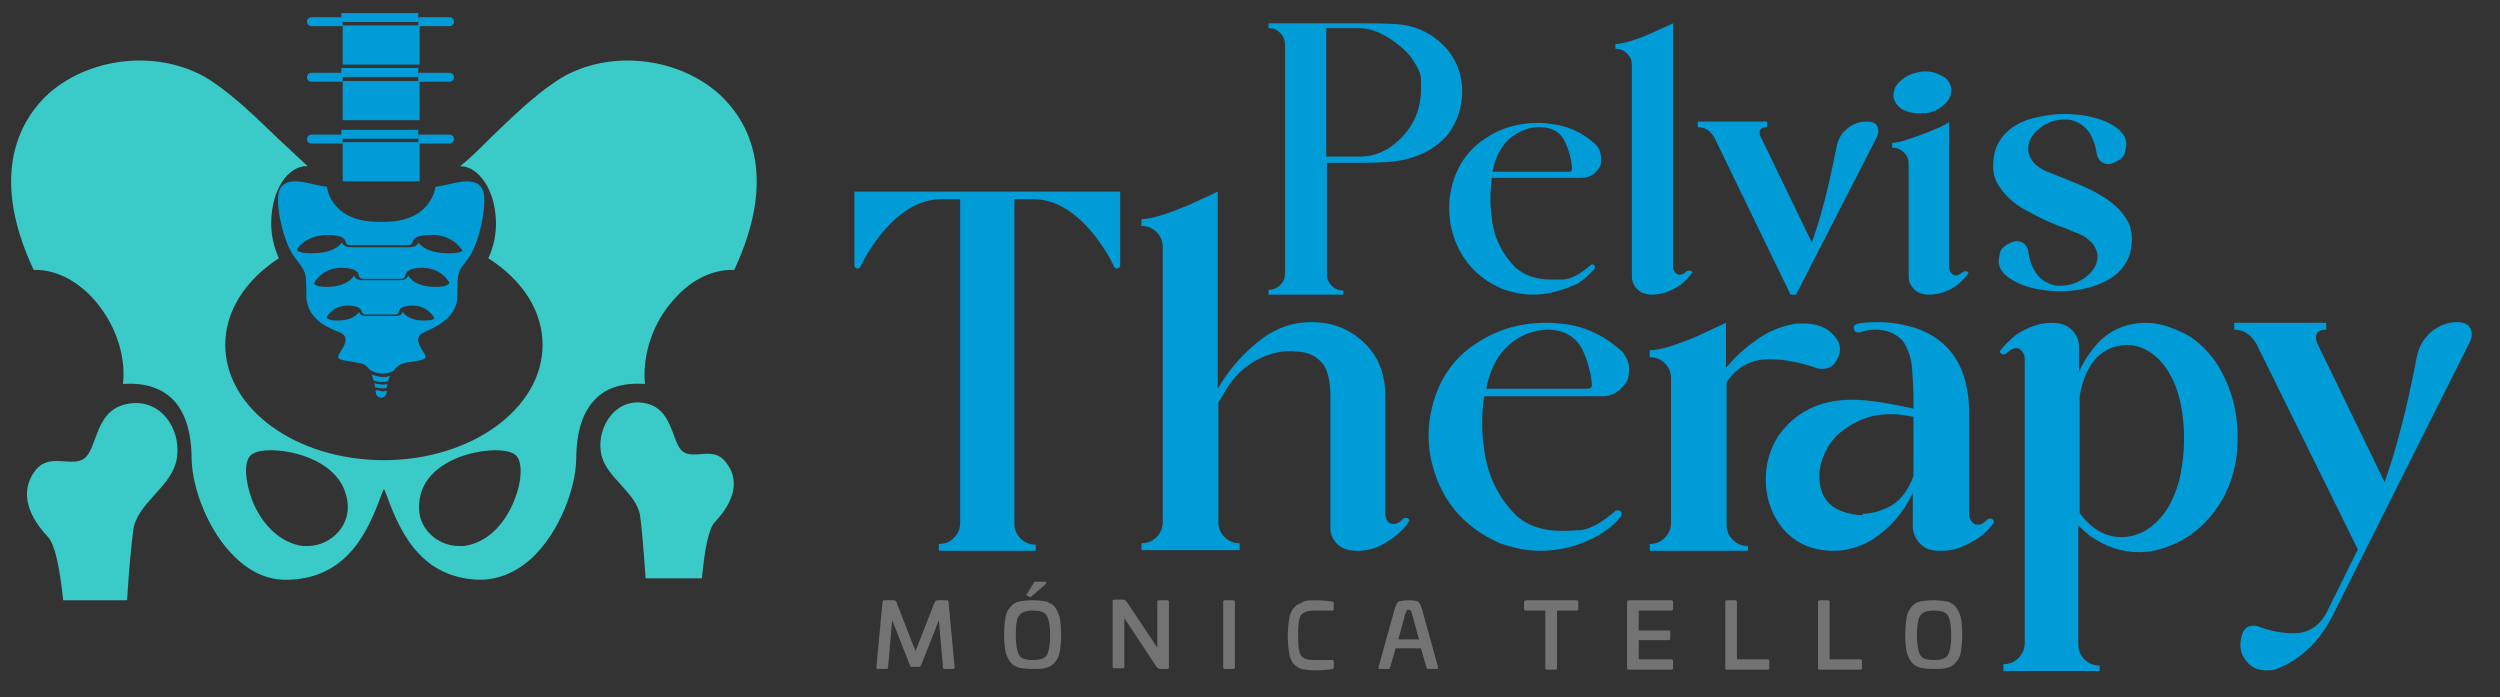 <svg xmlns="http://www.w3.org/2000/svg" xmlns:xlink="http://www.w3.org/1999/xlink" id="Capa_1" x="0px" y="0px" viewBox="0 0 364 101.5" style="enable-background:new 0 0 364 101.5;" xml:space="preserve"><rect x="0" y="0" width="364" height="101.5" fill="#333333" stroke="none"/> <style type="text/css"> .st0{fill:#3ACAC8;} .st1{fill:#009CD8;} .st2{fill:#FFFFFF;} .st3{fill:#737373;} </style> <g> <path class="st0" d="M70.7,26.7c0.9,1.4,1.4,3.3,1.5,5.3c0.1,1.9-0.3,3.9-1.1,5.6c5,3.2,7.9,7.7,7.9,12.6C79,59.5,68.6,67,55.9,67 c-12.8,0-23.1-7.5-23.1-16.8c0-4.9,2.9-9.4,7.8-12.6c-0.8-1.8-1.2-3.7-1.1-5.7c0.1-2,0.6-3.9,1.5-5.3c1-1.6,2.4-2.5,3.8-2.4 c0,0,0,0,0,0c-1.4-1.3-2.9-2.7-4.4-4.1c-3.1-3-6.3-6.1-9.6-8.3C23.8,7.2,13.5,8,7.1,13.6C3.4,17-1.9,24.8,4.9,39.3 c3-0.1,6.1,1.4,8.6,4.1c3.2,3.5,4.9,8.3,4.4,12.5c3-0.2,5.4,0.5,7.1,2.1c1.9,1.8,2.9,4.8,2.9,8.9c0.1,4.2,2.4,10.5,6.4,14.3 c2.4,2.3,5.1,3.4,8,3.2c8.8-0.4,11.6-7.9,13.4-12.8l0.2-0.4l0.2,0.4c1.8,4.9,4.6,12.4,13.4,12.8c2.9,0.1,5.6-1,8-3.2 c4-3.8,6.3-10.1,6.4-14.3c0-4.1,1-7.1,2.9-8.9c1.6-1.6,4-2.3,7.1-2.1c-0.4-4.3,1.2-9.1,4.4-12.5c2.5-2.8,5.6-4.2,8.6-4.1 c6.8-14.5,1.5-22.3-2.3-25.7C98.2,8,87.9,7.2,81,11.8c-3.3,2.2-6.5,5.3-9.6,8.3c-1.5,1.5-2.9,2.9-4.4,4.1c0,0,0,0,0,0 C68.4,24.2,69.7,25.1,70.7,26.7z M49.3,77.4c-1.1,1.3-2.8,2.1-4.5,2.1c-0.2,0-0.4,0-0.7,0c-3.1-0.4-5.9-2.9-7.4-6.7 c-1-2.7-1.2-5.4-0.3-6.4c0.7-0.9,3.3-1.1,6.1-0.5c4.1,0.9,7,3.1,7.8,5.9C51,73.9,50.6,75.9,49.3,77.4z M74.9,72.8 c-1.5,3.8-4.2,6.3-7.4,6.7c-0.2,0-0.4,0-0.7,0c-1.7,0-3.4-0.8-4.5-2.1c-1.3-1.5-1.6-3.5-1-5.6c0.8-2.8,3.7-5,7.8-5.9 c2.8-0.6,5.4-0.4,6.1,0.5C76.1,67.4,76,70.1,74.9,72.8z"></path> <path class="st1" d="M70.4,28c-0.5-2-2.8-1.7-4.5-1.3c-1.7,0.4-2.5,0.5-2.5,0.5s-0.5,5.3-7.9,5.1c-7.4,0.2-7.9-5.1-7.9-5.1 s-0.9-0.1-2.5-0.5c-1.7-0.4-4-0.7-4.5,1.3c-0.5,2,0.7,7.5,2.4,9.6c1.6,2.1,1.6,2,1.6,5.4c0,3.5,3.3,4.8,4.9,5.4 c1.5,0.7,0.6,2-0.1,3.1c-0.7,1.1,0.9,0.9,3.1,1.4c0.6,0.1,1,0.5,1.4,1c0.6,0.3,2,0.9,3.4,0.1c0.3-0.5,0.8-0.9,1.4-1.1 c2.2-0.5,3.8-0.3,3.1-1.4c-0.7-1.1-1.6-2.4-0.1-3.1c1.5-0.7,4.9-2,4.9-5.4c0-3.5,0-3.3,1.6-5.4C69.7,35.6,70.9,30.1,70.4,28z M62.7,46.6c0,0-2.9,0.5-4.1-1.2c0,0,0,0.6-1,0.6c-0.3,0-0.6,0-1,0c0,0,0,0,0,0s-0.5,0-1.1,0c-0.6,0-1.2,0-1.2,0s0,0,0,0 c-0.4,0-0.7,0-1,0c-1,0-1-0.6-1-0.6c-1.2,1.7-4.1,1.2-4.1,1.2s-0.8-0.2-0.6-0.5c0,0,1-1.8,3.4-1.6c2.4,0.2,1.2,1.3,2.2,1.3 c0.4,0,0.9,0,1.4,0c0,0,0.7,0,1.5,0c0.5,0,1,0,1.4,0c1.1,0-0.2-1.1,2.2-1.3c2.4-0.2,3.4,1.6,3.4,1.6C63.5,46.5,62.7,46.6,62.7,46.6 z M64.5,41.7c0,0-3.7,0.6-5.1-1.6c0,0,0,0.7-1.2,0.7c-0.3,0-0.8,0-1.3,0c0,0,0,0,0,0s-0.6,0-1.4,0c-0.8,0-1.5,0-1.5,0s0,0,0,0 c-0.5,0-0.9,0-1.2,0c-1.2,0-1.2-0.7-1.2-0.7c-1.5,2.2-5.1,1.6-5.1,1.6s-1-0.2-0.7-0.6c0,0,1.2-2.3,4.3-2.1s1.5,1.6,2.8,1.6 c0.5,0,1.1,0,1.7,0c0,0,0.9,0,1.9,0c0.6,0,1.3,0,1.8,0c1.4,0-0.2-1.4,2.8-1.6c3.1-0.2,4.3,2.1,4.3,2.1 C65.5,41.5,64.5,41.7,64.5,41.7z M66.6,36.8c0,0-4.1,0.6-5.7-1.5c0,0,0,0.7-1.4,0.7c-0.9,0-2.7,0-3.8,0c0,0,0,0,0,0s-0.2,0-0.4,0 c-0.3,0-0.4,0-0.4,0s0,0,0,0c-1.1,0-2.8,0-3.7,0c-1.3,0-1.4-0.7-1.4-0.7c-1.6,2.1-5.7,1.5-5.7,1.5s-1.1-0.2-0.8-0.6 c0,0,1.3-2.1,4.7-2c3.4,0.2,1.6,1.5,3.1,1.5c1.5,0,4,0,4,0c0.1,0,0.1,0,0.1,0c0,0,0.1,0,0.1,0c0,0,2.6,0,4,0c1.5,0-0.3-1.3,3.1-1.5 c3.4-0.2,4.7,2,4.7,2C67.8,36.6,66.6,36.8,66.6,36.8z"></path> <path class="st2" d="M55,36c0,0,0.2,0,0.4,0C55.3,36,55.2,36,55,36C55,36,55,36,55,36z"></path> <path class="st2" d="M55.8,36C55.8,36,55.8,36,55.8,36c-0.2,0-0.3,0-0.4,0C55.7,36,55.8,36,55.8,36z"></path> <path class="st2" d="M53.9,40.9c0,0,0.6,0,1.5,0C54.9,40.9,54.4,40.9,53.9,40.9C53.9,40.9,53.9,40.9,53.9,40.9z"></path> <path class="st2" d="M56.8,40.9C56.8,40.9,56.8,40.9,56.8,40.9c-0.5,0-1,0-1.4,0C56.2,40.9,56.8,40.9,56.8,40.9z"></path> <path class="st2" d="M54.2,46c0,0,0.5,0,1.2,0C55,46,54.6,46,54.2,46C54.2,46,54.2,46,54.2,46z"></path> <path class="st2" d="M56.6,46C56.6,46,56.5,46,56.6,46c-0.4,0-0.8,0-1.1,0C56,46,56.6,46,56.6,46z"></path> <path class="st1" d="M54.7,56.8c0,0.1,0,0.2,0,0.2s0,0.9,0.8,0.9c0.8,0,0.8-0.9,0.8-0.9s0,0,0-0.1c-0.2,0-0.4,0.1-0.6,0.1 C55.3,56.9,54.9,56.8,54.7,56.8z"></path> <path class="st1" d="M54.1,54.5c0.1,0.3,0.2,0.6,0.3,0.9c0.6,0.2,1.3,0.3,2.1,0.1c0.1-0.3,0.2-0.6,0.3-0.8 c-0.4,0.2-0.8,0.2-1.2,0.2C55,54.8,54.5,54.7,54.1,54.5z"></path> <path class="st1" d="M54.5,55.8c0.1,0.2,0.1,0.4,0.1,0.6c0.5,0.1,1.1,0.2,1.7,0.1c0-0.2,0.1-0.4,0.1-0.6c-0.3,0.1-0.5,0.1-0.8,0.1 C55.2,55.9,54.8,55.9,54.5,55.8z"></path> <g> <rect x="49.9" y="20.7" class="st1" width="11.2" height="5.7"></rect> <rect x="49.7" y="18.9" class="st1" width="11.2" height="1.3"></rect> <path class="st1" d="M60.9,19.6h4.6c0.3,0,0.6,0.3,0.6,0.6v0.1c0,0.3-0.3,0.6-0.6,0.6h-4.6V19.6z"></path> <path class="st1" d="M49.9,19.6h-4.6c-0.3,0-0.6,0.3-0.6,0.6v0.1c0,0.3,0.3,0.6,0.6,0.6h4.6V19.6z"></path> <rect x="49.9" y="11.8" class="st1" width="11.2" height="5.7"></rect> <rect x="49.7" y="9.9" class="st1" width="11.2" height="1.3"></rect> <path class="st1" d="M60.9,10.6h4.6c0.3,0,0.6,0.3,0.6,0.6v0.1c0,0.3-0.3,0.6-0.6,0.6h-4.6V10.6z"></path> <path class="st1" d="M49.9,10.6h-4.6c-0.3,0-0.6,0.3-0.6,0.6v0.1c0,0.3,0.3,0.6,0.6,0.6h4.6V10.6z"></path> <rect x="49.9" y="3.7" class="st1" width="11.2" height="5.7"></rect> <rect x="49.7" y="1.9" class="st1" width="11.2" height="1.3"></rect> <path class="st1" d="M60.9,2.5h4.6c0.3,0,0.6,0.3,0.6,0.6v0.1c0,0.3-0.3,0.6-0.6,0.6h-4.6V2.5z"></path> <path class="st1" d="M49.9,2.5h-4.6c-0.3,0-0.6,0.3-0.6,0.6v0.1c0,0.3,0.3,0.6,0.6,0.6h4.6V2.5z"></path> </g> <g> <path class="st0" d="M25.6,67.4c1.1-4.1-1.6-9-6.2-8.7c-5.8,0.4-5,6.6-7.2,8.1c-1.8,1.2-4.9-0.8-6.9,1.5C3,71.1,3.6,74.6,7,78.2 c1,1.1,1.7,4.4,2.2,9.2h9.3c0.3-5,0.7-8.7,0.9-10.2C19.9,73.4,24.6,71.1,25.6,67.4z"></path> <path class="st0" d="M87.6,66.4c-0.9-3.6,1.5-8,5.5-7.8c5.1,0.3,4.5,5.9,6.4,7.2c1.6,1.1,4.4-0.8,6.1,1.4c2.1,2.5,1.5,5.6-1.5,8.8 c-0.9,0.9-1.5,3.9-1.9,8.2h-8.2c-0.3-4.5-0.6-7.7-0.8-9.1C92.7,71.8,88.5,69.7,87.6,66.4z"></path> </g> </g> <g> <g> <path class="st3" d="M136.6,87.4h1.3c0.1,0,0.2,0.1,0.2,0.2l0.9,9.6c0,0.1-0.1,0.2-0.2,0.2h-1.3c-0.1,0-0.2-0.1-0.2-0.2l-0.6-6.9 l-2.6,6.6c-0.1,0.1-0.1,0.2-0.3,0.2h-1.1c-0.1,0-0.2-0.1-0.2-0.2l-2.6-6.6l-0.6,6.9c0,0.1-0.1,0.2-0.2,0.2h-1.3 c-0.1,0-0.2-0.1-0.2-0.2l0.9-9.6c0-0.1,0.1-0.2,0.2-0.2h1.3c0.2,0,0.3,0,0.4,0.1c0.1,0.1,0.2,0.2,0.2,0.4l2.7,6.9l2.7-6.9 c0.1-0.2,0.2-0.3,0.2-0.4C136.3,87.5,136.4,87.4,136.6,87.4z"></path> <path class="st3" d="M150.3,87.4c0.9,0,1.6,0.1,2.1,0.2c0.5,0.2,0.9,0.4,1.2,0.8c0.3,0.4,0.5,0.9,0.7,1.5c0.1,0.6,0.2,1.4,0.2,2.5 s-0.1,1.9-0.2,2.5c-0.1,0.6-0.3,1.1-0.7,1.5c-0.3,0.4-0.7,0.7-1.2,0.8c-0.5,0.2-1.2,0.2-2.1,0.2c-0.8,0-1.5-0.1-2-0.2 c-0.5-0.2-0.9-0.4-1.2-0.8c-0.3-0.4-0.5-0.9-0.7-1.5c-0.1-0.6-0.2-1.4-0.2-2.5c0-1,0.1-1.9,0.2-2.5c0.1-0.6,0.3-1.1,0.7-1.5 c0.3-0.4,0.7-0.7,1.2-0.8C148.8,87.5,149.5,87.4,150.3,87.4z M147.9,92.5c0,1.4,0.2,2.4,0.5,2.9c0.3,0.5,0.9,0.7,2,0.7 c1,0,1.7-0.2,2-0.7c0.3-0.5,0.5-1.4,0.5-2.9c0-1.4-0.2-2.4-0.5-2.9c-0.3-0.5-1-0.7-2-0.7c-1,0-1.6,0.2-2,0.7 C148,90.1,147.9,91,147.9,92.5z M150.7,84.7h1.5c0.1,0,0.1,0,0.1,0.1v0.1c0,0,0,0.1-0.1,0.2l-2.1,1.8c-0.1,0.1-0.1,0.1-0.2,0 l-0.4-0.2c-0.1,0-0.1-0.1,0-0.2l1-1.6C150.6,84.7,150.6,84.7,150.7,84.7z"></path> <path class="st3" d="M168.7,87.4h1.3c0.1,0,0.2,0.1,0.2,0.2v9.6c0,0.1-0.1,0.2-0.2,0.2h-1c-0.2,0-0.4-0.1-0.6-0.3l-4.7-7.1v7.1 c0,0.1-0.1,0.2-0.2,0.2h-1.3c-0.1,0-0.2-0.1-0.2-0.2v-9.6c0-0.1,0.1-0.2,0.2-0.2h1.1c0.2,0,0.4,0,0.5,0.1c0.1,0,0.2,0.2,0.3,0.3 l4.4,6.6v-6.8C168.5,87.5,168.6,87.4,168.7,87.4z"></path> <path class="st3" d="M178.3,87.4h1.3c0.1,0,0.2,0.1,0.2,0.2v9.6c0,0.1-0.1,0.2-0.2,0.2h-1.3c-0.1,0-0.2-0.1-0.2-0.2v-9.6 C178.1,87.5,178.2,87.4,178.3,87.4z"></path> <path class="st3" d="M191.5,87.4c1.1,0,1.9,0.1,2.5,0.2c0.2,0,0.2,0.1,0.2,0.3v0.8c0,0.1-0.1,0.2-0.2,0.2h-2.6c-1,0-1.6,0.2-2,0.7 c-0.3,0.5-0.4,1.4-0.4,2.9c0,1.5,0.1,2.4,0.4,2.9c0.3,0.5,0.9,0.7,2,0.7h2.6c0.1,0,0.2,0.1,0.2,0.2v0.8c0,0.2-0.1,0.3-0.2,0.3 c-0.6,0.1-1.5,0.2-2.5,0.2c-0.8,0-1.5-0.1-2-0.2c-0.5-0.2-0.9-0.4-1.2-0.8c-0.3-0.4-0.5-0.9-0.6-1.5c-0.1-0.6-0.2-1.4-0.2-2.5 c0-1,0.1-1.9,0.2-2.5c0.1-0.6,0.3-1.1,0.6-1.5c0.3-0.4,0.7-0.7,1.2-0.8C189.9,87.4,190.6,87.4,191.5,87.4z"></path> <path class="st3" d="M205.1,87.4c0.7,0,1.2,0.1,1.4,0.2c0.2,0.2,0.4,0.6,0.6,1.3l2.3,8.3c0,0.1,0,0.2-0.2,0.2h-1.3 c-0.1,0-0.1-0.1-0.2-0.2l-0.8-2.8h-3.7l-0.8,2.8c0,0.1-0.1,0.2-0.2,0.2h-1.3c-0.1,0-0.2-0.1-0.2-0.2l2.3-8.3 c0.2-0.7,0.4-1.1,0.6-1.3C203.9,87.5,204.4,87.4,205.1,87.4z M205.1,88.8c-0.1,0-0.2,0-0.3,0.1c0,0.1-0.1,0.2-0.2,0.5l-1,3.7h3 l-1-3.7c-0.1-0.3-0.1-0.4-0.2-0.5C205.4,88.8,205.3,88.8,205.1,88.8z"></path> <path class="st3" d="M222.2,87.4h7.4c0.1,0,0.2,0.1,0.2,0.2v1.1c0,0.1-0.1,0.2-0.2,0.2h-2.9v8.4c0,0.1-0.1,0.2-0.2,0.2h-1.3 c-0.1,0-0.2-0.1-0.2-0.2v-8.4h-2.9c-0.1,0-0.2-0.1-0.2-0.2v-1.1C222,87.5,222.1,87.4,222.2,87.4z"></path> <path class="st3" d="M237.1,87.4h6.3c0.1,0,0.2,0.1,0.2,0.2v1.1c0,0.1-0.1,0.2-0.2,0.2h-4.8v2.9h4.4c0.1,0,0.2,0.1,0.2,0.2v1 c0,0.1-0.1,0.2-0.2,0.2h-4.4V96h4.8c0.1,0,0.2,0.1,0.2,0.2v1.1c0,0.1-0.1,0.2-0.2,0.2h-6.3c-0.1,0-0.2-0.1-0.2-0.2v-9.6 C236.9,87.5,237,87.4,237.1,87.4z"></path> <path class="st3" d="M251.4,87.4h1.3c0.1,0,0.2,0.1,0.2,0.2V96h4.5c0.1,0,0.2,0.1,0.2,0.2v1.1c0,0.1-0.1,0.2-0.2,0.2h-6 c-0.1,0-0.2-0.1-0.2-0.2v-9.6C251.2,87.5,251.2,87.4,251.4,87.4z"></path> <path class="st3" d="M264.9,87.4h1.3c0.1,0,0.2,0.1,0.2,0.2V96h4.5c0.1,0,0.2,0.1,0.2,0.2v1.1c0,0.1-0.1,0.2-0.2,0.2h-6 c-0.1,0-0.2-0.1-0.2-0.2v-9.6C264.7,87.5,264.8,87.4,264.9,87.4z"></path> <path class="st3" d="M281.5,87.4c0.9,0,1.6,0.1,2.1,0.2c0.5,0.2,0.9,0.4,1.2,0.8c0.3,0.4,0.5,0.9,0.7,1.5c0.1,0.6,0.2,1.4,0.2,2.5 s-0.1,1.9-0.2,2.5c-0.1,0.6-0.3,1.1-0.7,1.5c-0.3,0.4-0.7,0.7-1.2,0.8c-0.5,0.2-1.2,0.2-2.1,0.2c-0.8,0-1.5-0.1-2-0.2 c-0.5-0.2-0.9-0.4-1.2-0.8c-0.3-0.4-0.5-0.9-0.7-1.5c-0.1-0.6-0.2-1.4-0.2-2.5c0-1,0.1-1.9,0.2-2.5c0.1-0.6,0.3-1.1,0.7-1.5 c0.3-0.4,0.7-0.7,1.2-0.8C280,87.5,280.7,87.4,281.5,87.4z M279.1,92.5c0,1.4,0.2,2.4,0.5,2.9c0.3,0.5,0.9,0.7,2,0.7 c1,0,1.7-0.2,2-0.7c0.3-0.5,0.5-1.4,0.5-2.9c0-1.4-0.2-2.4-0.5-2.9c-0.3-0.5-1-0.7-2-0.7c-1,0-1.6,0.2-2,0.7 C279.3,90.1,279.1,91,279.1,92.5z"></path> </g> <g> <path class="st1" d="M195.5,42.9h-10.8v-0.7c0.6,0,1.2-0.2,1.7-0.7c0.5-0.5,0.7-1,0.7-1.7V6.5c0-0.6-0.2-1.2-0.7-1.7 c-0.5-0.5-1-0.7-1.7-0.7V3.4H198c1.7,0,3.5,0,5.2,0.1c3.1,0.2,5.7,1.5,7.7,3.9c1.3,1.7,2,3.7,2,5.9c0,2.3-0.7,4.4-2.1,6.3 c-2.1,2.4-5.1,3.8-9,4c-1.3,0.1-2.6,0.1-3.8,0.1h-4.8v16.2c0,0.7,0.2,1.2,0.7,1.7c0.5,0.5,1,0.7,1.7,0.7V42.9z M198,22.8 c1.8,0,3.5-0.6,5-1.8c2.6-2.1,3.9-4.8,3.9-8.1c0-0.1,0-0.5,0-1.3c0-0.8-0.4-1.7-1.2-2.9c-0.8-1.2-2-2.2-3.5-3.2 c-1.5-0.9-2.9-1.4-4.3-1.4h-4.8v18.7H198z"></path> <path class="st1" d="M223.2,42.9c-1.5,0-2.9-0.3-4.4-0.8c-4.2-1.8-6.7-5-7.6-9.4c-0.1-0.8-0.2-1.6-0.2-2.4c0-1.9,0.4-3.8,1.3-5.7 c0.9-1.8,2.2-3.3,3.9-4.4c2.3-1.6,4.9-2.3,7.8-2.3c0.4,0,0.9,0,1.4,0.1c2.6,0.2,4.9,1.2,6.9,3c0.6,0.6,0.8,1.3,0.8,2 c0,0.1,0,0.3,0,0.7c0,0.4-0.3,0.9-0.9,1.5c-0.6,0.5-1.3,0.7-2,0.7h-13c-0.1,1-0.2,1.9-0.2,2.9c0,1,0.1,2.1,0.2,3 c0.3,2.8,1.5,5.2,3.5,7.2c1.3,1.1,3,1.7,5,1.7c0.1,0,0.7,0,1.8,0s2.5-0.7,4.1-2.1c0.1-0.1,0.2-0.1,0.2-0.1c0.1,0,0.2,0,0.3,0.1 c0.1,0.1,0.1,0.2,0.1,0.3c0,0.1,0,0.2-0.1,0.3c-0.7,0.8-1.5,1.5-2.4,2.1C227.7,42.2,225.5,42.9,223.2,42.9z M228.5,25 c0.1,0,0.2,0,0.3-0.1l0.1-0.3c-0.1-1.5-0.5-2.8-1-3.9c-0.7-1.5-2-2.2-3.8-2.2c-0.7,0-1.4,0.1-2.1,0.4c-2.5,0.9-4.1,3-4.7,6.1 H228.5z"></path> <path class="st1" d="M240.6,42.9c-0.3,0-0.6,0-0.9-0.1c-0.6-0.1-1.1-0.4-1.5-0.9c-0.4-0.5-0.6-1-0.6-1.6V9.5 c0-0.7-0.2-1.2-0.7-1.7c-0.5-0.5-1-0.7-1.7-0.7V6.4c1,0,2.8-0.5,5.1-1.5l3.3-1.5v35.4c0,0.5,0.2,0.9,0.6,1.1 c0.1,0.1,0.2,0.1,0.4,0.1c0.3,0,0.6-0.2,1-0.5c0.1-0.1,0.2-0.1,0.4-0.1c0.1,0,0.2,0,0.3,0.1c0.1,0.1,0.1,0.1,0.1,0.2 c0,0.1,0,0.1-0.1,0.1c-0.5,0.7-1.1,1.3-1.8,1.8C243.2,42.4,241.9,42.9,240.6,42.9z"></path> <path class="st1" d="M261.5,42.9h-0.8L249.6,20c-0.6-1-1.4-1.5-2.4-1.5v-0.8h10.1v0.8c-0.5,0-0.8,0.1-1,0.4 c-0.1,0.1-0.1,0.3-0.1,0.5c0,0.2,0.1,0.4,0.2,0.6l7.4,15.3c1.3-3.6,2.5-8.2,3.6-13.9c0.2-1.1,0.7-2,1.6-2.7c0.8-0.7,1.8-1,2.9-1 c1,0,1.5,0.4,1.6,1.3c0,0.3-0.1,0.6-0.2,0.9L261.5,42.9z"></path> <path class="st1" d="M280.9,42.9c-0.3,0-0.6,0-0.9-0.1c-0.6-0.1-1.1-0.4-1.5-0.9c-0.4-0.5-0.6-1-0.6-1.6V23.9 c0-0.7-0.2-1.2-0.7-1.7c-0.5-0.5-1-0.7-1.7-0.7v-0.7c0.6,0,1.4-0.2,2.3-0.5c0.9-0.3,1.9-0.7,2.8-1c0.9-0.4,1.7-0.7,2.3-1l0.9-0.5 v21.1c0,0.5,0.2,0.9,0.6,1.1c0.1,0.1,0.2,0.1,0.4,0.1c0.3,0,0.6-0.2,1-0.5c0.1-0.1,0.2-0.1,0.4-0.1c0.2,0,0.4,0.1,0.4,0.2 c0,0.1,0,0.1-0.1,0.2c-0.5,0.7-1.1,1.3-1.8,1.8C283.6,42.4,282.3,42.9,280.9,42.9z M279.3,16.5c-0.8,0-1.5-0.2-2.2-0.5 c-0.7-0.4-1.2-1-1.4-1.8l0-0.4c0-0.7,0.3-1.4,1-2c0.6-0.6,1.5-1.1,2.7-1.3c0.3-0.1,0.7-0.1,1-0.1c0.8,0,1.5,0.2,2.3,0.6 c0.8,0.4,1.2,1,1.4,1.8l0,0.4c0,0.7-0.3,1.4-1,2c-0.6,0.6-1.5,1.1-2.7,1.3C279.9,16.4,279.6,16.5,279.3,16.5z"></path> </g> <g> <path class="st1" d="M151,80.2h-14.3v-1c0.9,0,1.6-0.3,2.2-0.9c0.6-0.6,0.9-1.3,0.9-2.2V29h-2.7c-3.3,0-6.4,1.9-9.3,5.7 c-1.1,1.5-1.9,2.8-2.4,3.9c-0.1,0.3-0.3,0.5-0.5,0.5c-0.3,0-0.5-0.2-0.5-0.5V27.9h38.7v10.7c0,0.3-0.2,0.5-0.5,0.5 c-0.2,0-0.4-0.2-0.5-0.5c-0.5-1.1-1.3-2.4-2.4-3.9c-2.9-3.8-6-5.7-9.3-5.7h-2.7v47.2c0,0.9,0.3,1.6,0.9,2.2 c0.6,0.6,1.3,0.9,2.2,0.9V80.2z"></path> <path class="st1" d="M197.6,80.2c-1.4,0-2.4-0.4-3.1-1.2c-0.5-0.6-0.8-1.3-0.8-2.1V57.4c0-1.6-0.3-3-0.8-4 c-0.9-1.4-2.2-2.1-3.9-2.2c-0.4,0-0.7-0.1-1.1-0.1c-1.7,0-3.4,0.5-5.1,1.4c-1.7,1-3.1,2.3-4.2,4.1c-0.4,0.7-0.8,1.3-1.2,2v17.4 c0,0.9,0.3,1.6,0.9,2.2c0.6,0.6,1.3,0.9,2.2,0.9v1h-14.3v-1c0.9,0,1.6-0.3,2.2-0.9c0.6-0.6,0.9-1.4,0.9-2.2v-40 c0-0.9-0.3-1.6-0.9-2.2c-0.6-0.6-1.3-0.9-2.2-0.9v-1c1.4,0,3.6-0.7,6.8-2l4.3-2v28.7c1.7-2.9,3.9-5.4,6.6-7.4 c2.1-1.5,4.4-2.3,7-2.3c3.4,0,6.1,1.2,8.3,3.6c1.7,1.9,2.5,4.3,2.5,7.1v17.3c0.1,0.9,0.5,1.4,1.2,1.4c0.4,0,0.9-0.2,1.3-0.7 c0.1-0.1,0.3-0.2,0.5-0.2c0.1,0,0.2,0,0.3,0.1c0.1,0.1,0.2,0.2,0.2,0.3c0,0.1,0,0.1-0.1,0.2c-0.9,1.3-2.1,2.3-3.5,3.1 C200.3,79.9,198.9,80.2,197.6,80.2z"></path> <path class="st1" d="M224.3,80.2c-1.9,0-3.9-0.4-5.9-1.1c-5.5-2.4-8.9-6.6-10.1-12.5c-0.2-1.1-0.3-2.1-0.3-3.2 c0-2.6,0.6-5.1,1.7-7.5c1.2-2.4,2.9-4.4,5.1-5.8c3.1-2.1,6.5-3.1,10.3-3.1c0.6,0,1.2,0,1.8,0.1c3.4,0.2,6.5,1.6,9.2,4 c0.7,0.8,1.1,1.7,1.1,2.6c0,0.1,0,0.4-0.1,1c0,0.6-0.4,1.2-1.2,2c-0.8,0.7-1.7,1-2.6,1h-17.2c-0.2,1.3-0.3,2.6-0.3,3.8 c0,1.4,0.1,2.7,0.3,4c0.5,3.7,2,6.9,4.7,9.6c1.7,1.5,3.9,2.2,6.6,2.2c0.1,0,1,0,2.4-0.1c1.5,0,3.3-1,5.4-2.8 c0.1-0.1,0.2-0.1,0.3-0.1c0.1,0,0.2,0,0.4,0.1c0.1,0.1,0.2,0.2,0.2,0.4c0,0.1,0,0.2-0.1,0.4c-0.9,1.1-2,2-3.2,2.7 C230.2,79.4,227.3,80.2,224.3,80.2z M231.3,56.6c0.1,0,0.3-0.1,0.4-0.2l0.1-0.4c-0.2-1.9-0.7-3.6-1.4-5.1c-1-1.9-2.7-2.9-5.1-2.9 c-0.9,0-1.8,0.2-2.7,0.5c-3.3,1.2-5.4,3.9-6.2,8.1H231.3z"></path> <path class="st1" d="M254.5,80.2h-14.3v-1c0.9,0,1.6-0.3,2.2-0.9c0.6-0.6,0.9-1.3,0.9-2.2v-21c0-0.9-0.3-1.6-0.9-2.2 c-0.6-0.6-1.3-0.9-2.2-0.9v-1c1.4,0,3.7-0.7,6.8-2l4.3-2v6.5l0.3-0.3c1.3-1.5,2.8-2.8,4.4-3.9c1.6-1.1,3.5-1.9,5.7-2.2l0.9,0 c1.8,0,3.2,0.5,4.2,1.5c0.7,0.7,1.1,1.4,1.1,2.2c0,0.6-0.2,1.3-0.7,2c-0.4,0.6-1.1,0.9-1.9,0.9c-0.3,0-0.5,0-0.8-0.1 c-2.5-0.9-4.8-1.3-6.9-1.3c-1.9,0-3.6,0.6-4.9,1.8c-0.5,0.5-1,1-1.3,1.6v20.7c0,0.9,0.3,1.6,0.9,2.2c0.6,0.6,1.3,0.9,2.2,0.9V80.2 z M282.6,80.2c-0.4,0-0.8,0-1.2-0.1c-0.8-0.1-1.4-0.5-2-1.1c-0.5-0.6-0.8-1.3-0.9-2.1v-5.1c-1.4,2.9-3.4,5.2-6.1,6.9 c-1.8,1-3.6,1.5-5.4,1.5c-3,0-5.4-1-7.3-3.1c-1.7-2-2.6-4.5-2.6-7.3c0-2.3,0.6-4.4,1.8-6.3c2.5-3.5,6-5.3,10.8-5.3 c2.3,0,5.3,0.5,8.9,1.3v-1.7c0-1.2-0.1-2.5-0.2-4.1c-0.1-1.6-0.6-2.9-1.3-4c-1-1.1-2.3-1.7-4-1.7c-0.8,0-1.6,0.1-2.3,0.4l-0.3,0 c-0.1,0-0.2,0-0.3-0.1c-0.1,0-0.2-0.1-0.2-0.2c0-0.1-0.1-0.2-0.1-0.3c0-0.1,0-0.2,0.1-0.4c0.2-0.3,1.3-0.5,3.5-0.5 c1.8,0,3.5,0.3,5.2,0.8c5.3,1.7,8,5.9,8,12.4v14.7c0,0.7,0.3,1.2,0.8,1.5c0.1,0.1,0.3,0.1,0.5,0.1c0.4,0,0.8-0.2,1.3-0.7 c0.1-0.1,0.3-0.2,0.4-0.2c0.2,0,0.3,0,0.4,0.1c0.1,0.1,0.2,0.2,0.2,0.3l0,0.2c-0.9,1.3-2.1,2.3-3.6,3 C285.3,79.9,284,80.2,282.6,80.2z M271.2,74.8c1.5,0,2.9-0.5,4.2-1.2c1.5-0.9,2.5-2.4,3.2-4.3v-8.6c-1.3-0.3-2.5-0.4-3.4-0.4 c-2.7,0-5.1,0.9-7.3,2.7c-1.3,1.1-2.2,2.6-2.7,4.3c-0.2,0.7-0.3,1.3-0.3,2c0,2.6,1.1,4.3,3.2,5.1c1,0.4,2,0.6,3,0.6H271.2z"></path> <path class="st1" d="M306,97.7h-14.3v-1c0.9,0,1.6-0.3,2.2-0.9c0.6-0.6,0.9-1.4,0.9-2.2V52.3c0-0.7-0.3-1.2-0.8-1.5 c-0.1-0.1-0.3-0.1-0.5-0.1c-0.4,0-0.8,0.2-1.3,0.7c-0.1,0.1-0.3,0.2-0.5,0.2c-0.1,0-0.2,0-0.3-0.1c-0.1-0.1-0.2-0.2-0.2-0.3l0-0.1 c0.7-0.9,1.5-1.7,2.4-2.4c1.7-1.1,3.4-1.7,5.1-1.7c1.4,0,2.5,0.4,3.2,1.3c0.5,0.6,0.8,1.3,0.8,2.1v3.7c0.7-1.5,1.6-2.9,2.8-4.2 c1.8-1.9,4.2-2.9,7-2.9c1.4,0,3.1,0.4,5,1.3c1.9,0.8,3.6,2.3,5.1,4.4c2.1,3.2,3.2,6.8,3.2,11.1c0,4.7-1.5,8.7-4.4,11.9 c-2.3,2.5-5.1,4-8.4,4.6c-0.5,0-1,0.1-1.5,0.1c-2.6,0-4.9-0.8-7.1-2.3c-0.6-0.5-1.2-1-1.8-1.6v17.3c0,0.9,0.3,1.6,0.9,2.2 s1.3,0.9,2.2,0.9V97.7z M308.9,78.2c1.1,0,2.3-0.3,3.4-0.9c1.5-0.9,2.6-2.1,3.5-3.6c0.8-1.5,1.4-3.1,1.7-4.7 c0.3-1.6,0.5-3.3,0.5-4.9c0-5.5-1.3-9.5-3.9-12c-1.2-1.1-2.6-1.8-4.3-1.9c-3.8,0.1-6.2,2.7-7,7.5v17 C304.5,77,306.5,78.2,308.9,78.2z"></path> <path class="st1" d="M329.9,97.6c-1.1,0-2.1-0.4-2.8-1.3c-0.6-0.7-0.9-1.5-0.9-2.4c0-0.6,0.1-1.2,0.4-1.9c0.3-0.6,0.8-0.9,1.5-0.9 c0.2,0,0.4,0,0.7,0.1c1.8,0.7,3.5,1,5.1,1h0.1c2.1,0,3.7-1,4.8-3.1l4.5-9.1L328.5,50c-0.8-1.3-1.8-2-3.2-2v-1h13.4v1 c-1,0-1.5,0.4-1.5,1.2c0,0.2,0.1,0.5,0.2,0.8l9.8,20.2c1.7-4.8,3.3-10.9,4.7-18.3c0.3-1.5,1-2.6,2.1-3.6c1.1-0.9,2.4-1.4,3.8-1.4 c1.3,0,2,0.6,2.1,1.7c0,0.4-0.1,0.8-0.3,1.2l-19.9,39.7c-2,4-4.9,6.7-8.5,8C330.7,97.6,330.3,97.6,329.9,97.6z"></path> </g> </g> <g> <path class="st1" d="M300,42.4c-2,0-3.8-0.3-5.5-0.9c-2.3-0.9-3.5-2.1-3.5-3.5c0-0.2,0.1-0.6,0.2-1.2c0.1-0.6,0.8-1.2,1.9-1.6 c0.2,0,0.3-0.1,0.5-0.1c0.3,0,0.7,0.1,1,0.3c0.3,0.2,0.6,0.6,0.7,1.1c0.4,2.9,1.7,4.5,3.7,5c0.3,0.1,0.6,0.1,1,0.1 c1.6,0,3.1-0.6,4.3-1.8c0.8-0.8,1.1-1.7,1.1-2.5c0-0.2,0-0.4-0.1-0.6c-0.2-0.7-0.5-1.2-1.1-1.7c-0.5-0.5-1.1-0.8-1.6-1 c-0.5-0.2-1.1-0.4-1.7-0.7c-1.8-0.6-3.6-1.4-5.4-2.4c-1.8-0.9-3.3-2.1-4.3-3.6c-0.7-0.9-1-2-1-3.2c0-0.7,0.1-1.4,0.3-2.2 c0.7-2.1,2.3-3.6,4.8-4.5c1.8-0.5,3.5-0.8,5.3-0.8c2,0,3.8,0.3,5.5,0.9c2.3,0.9,3.5,2.1,3.5,3.5c0,0.2-0.1,0.6-0.2,1.2 c-0.1,0.6-0.8,1.2-1.9,1.6c-0.2,0-0.3,0.1-0.5,0.1c-0.3,0-0.6-0.1-1-0.3c-0.3-0.2-0.6-0.6-0.7-1.1c-0.4-2.9-1.7-4.5-3.7-5 c-0.3-0.1-0.7-0.1-1-0.1c-1.6,0-3,0.6-4.2,1.8c-0.8,0.8-1.1,1.7-1.1,2.5c0,0.2,0,0.4,0.1,0.6c0.3,1.2,1.2,2.1,2.7,2.7 c3,1.2,5,2,5.8,2.4c3.3,1.5,5.4,3.4,6.2,5.5c0.2,0.6,0.3,1.2,0.3,1.9c0,0.7-0.1,1.4-0.3,2.2c-0.7,2.1-2.3,3.6-4.8,4.5 C303.6,42.1,301.9,42.4,300,42.4z"></path> </g> </svg>